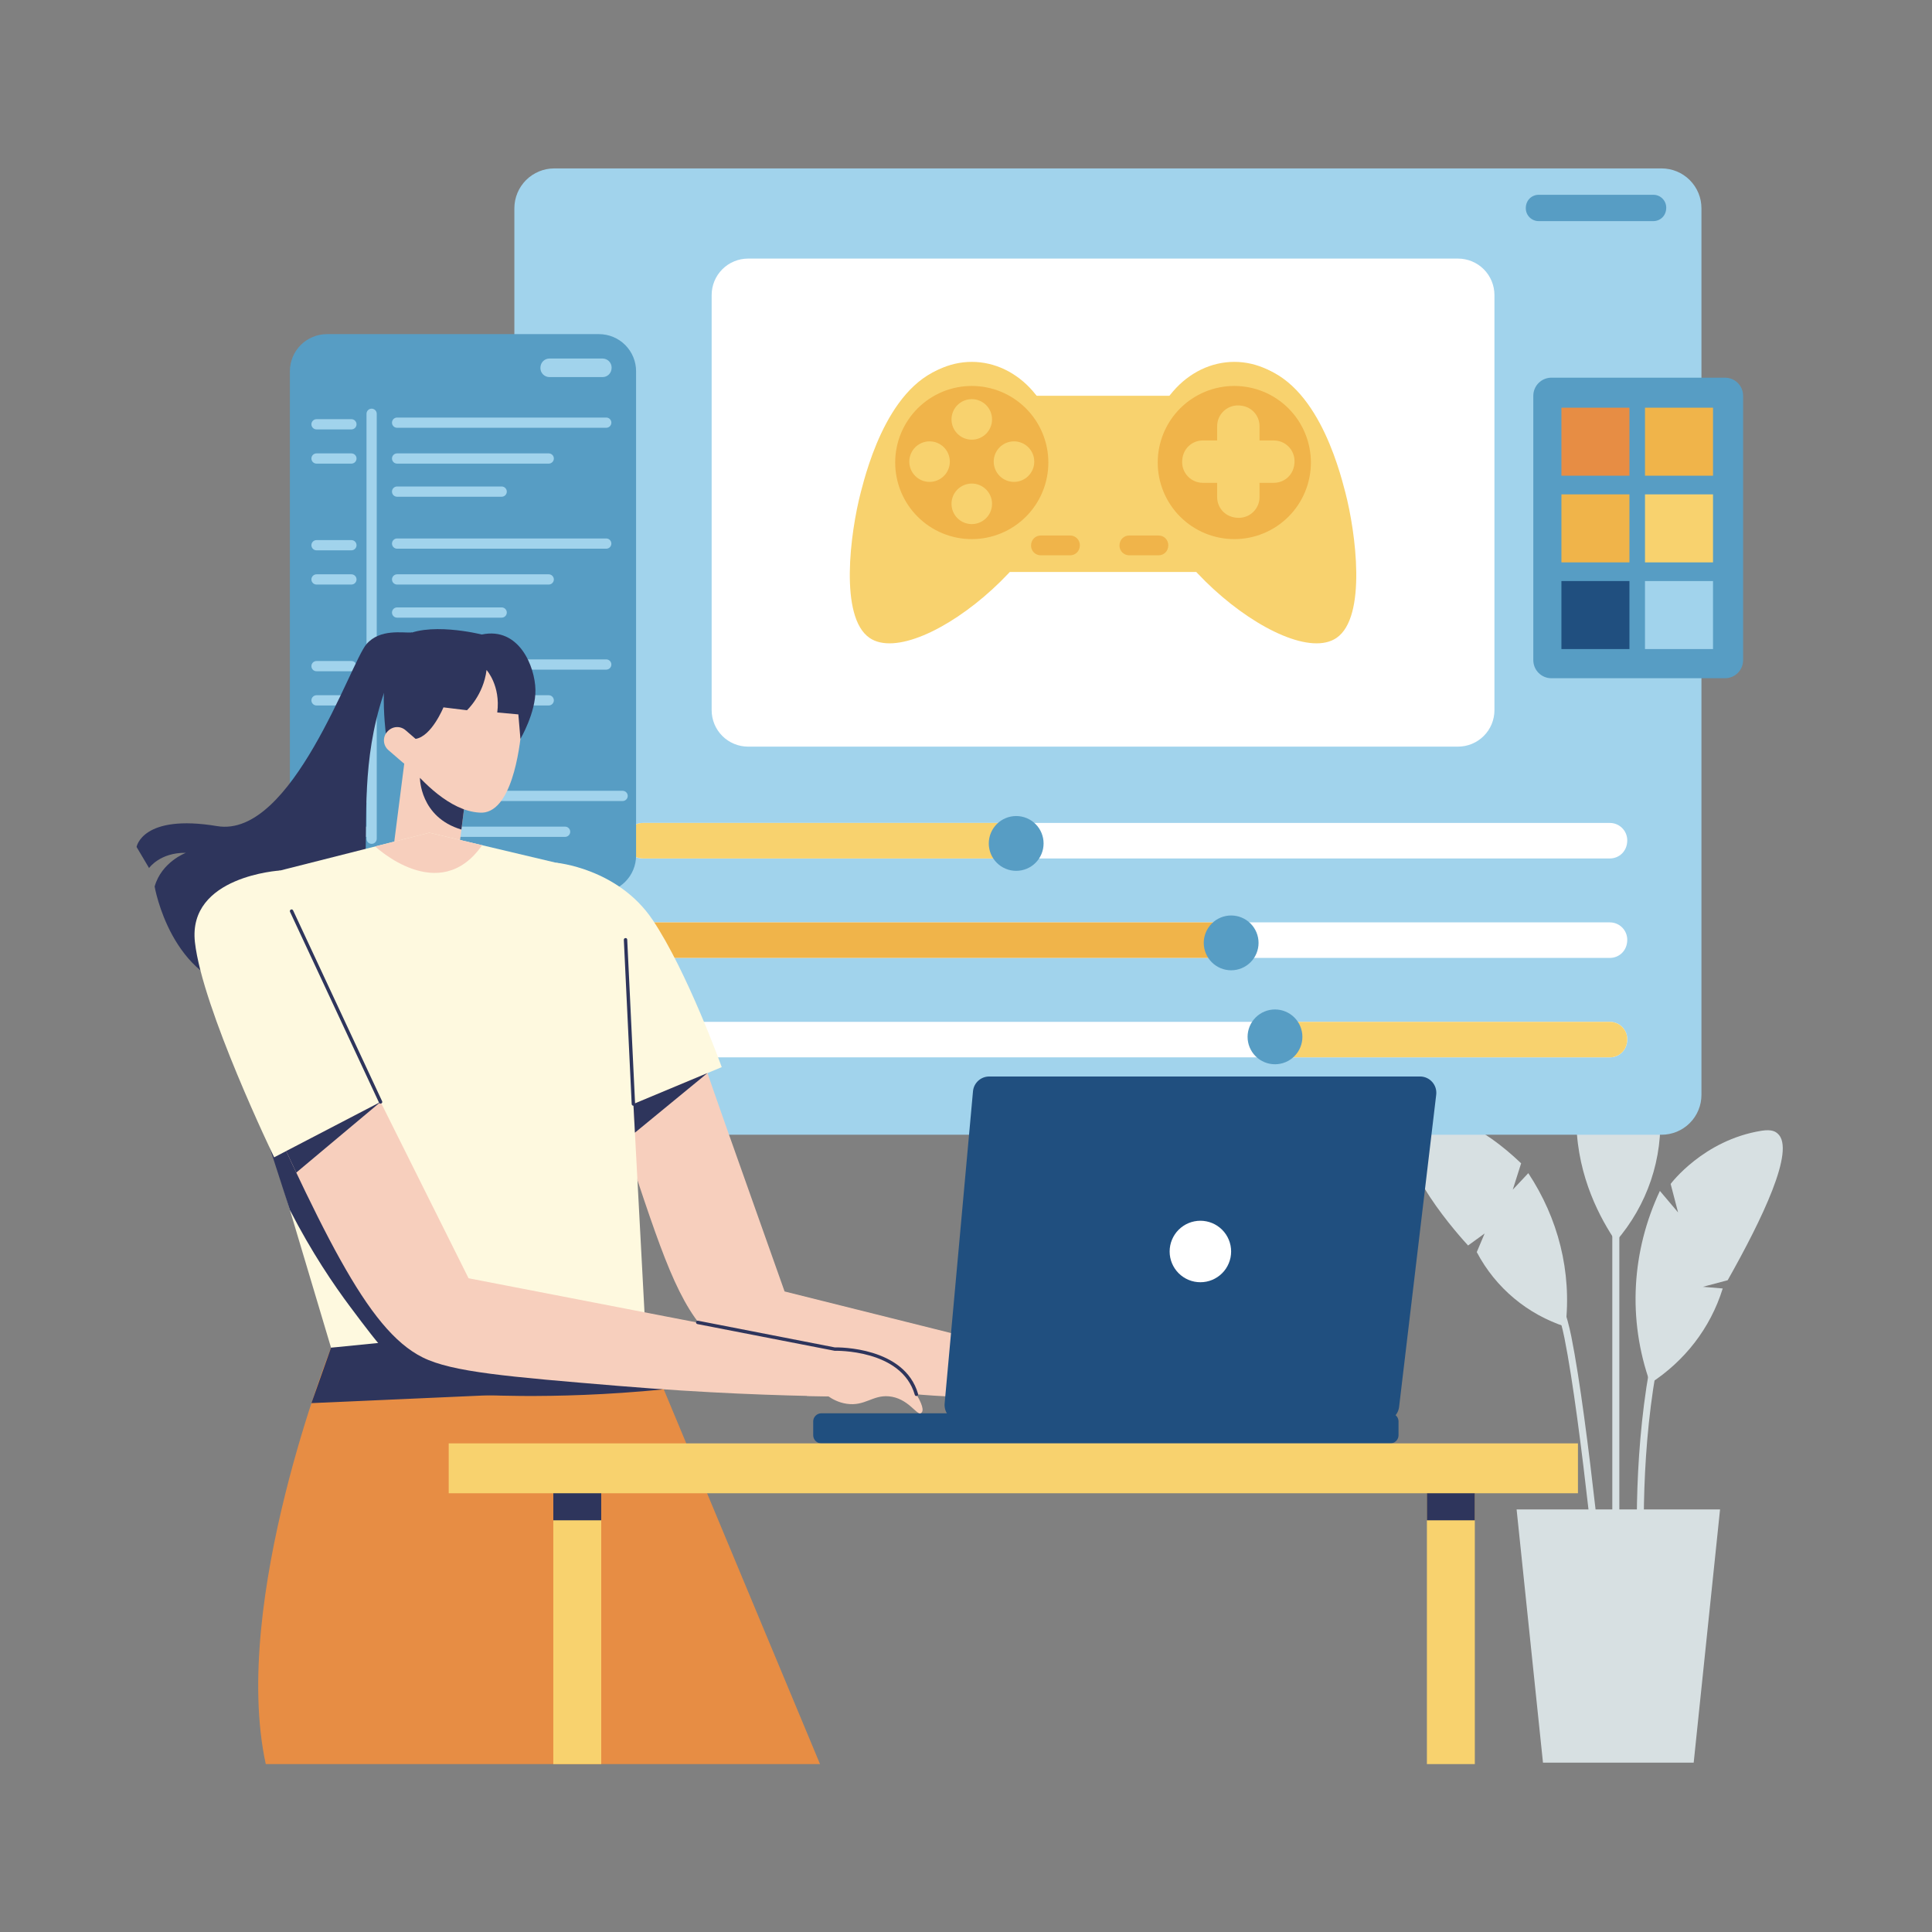 <svg xmlns="http://www.w3.org/2000/svg" xmlns:xlink="http://www.w3.org/1999/xlink" width="1080" zoomAndPan="magnify" viewBox="0 0 810 810" height="1080" preserveAspectRatio="xMidYMid meet" version="1.0"><rect x="0" y="0" width="810" height="810" fill="#808080" stroke="none"/><defs><clipPath id="2aadd047d6"><path d="M 503.965 489.266 L 526.5 489.266 L 526.5 526.5 L 503.965 526.5 Z M 503.965 489.266 " clip-rule="nonzero"/></clipPath><clipPath id="06cf4d2821"><path d="M 635 632 L 722 632 L 722 739.617 L 635 739.617 Z M 635 632 " clip-rule="nonzero"/></clipPath><clipPath id="5b8ef2f922"><path d="M 215 70.617 L 714 70.617 L 714 476 L 215 476 Z M 215 70.617 " clip-rule="nonzero"/></clipPath><clipPath id="d81a5805e3"><path d="M 57.137 265 L 173 265 L 173 416 L 57.137 416 Z M 57.137 265 " clip-rule="nonzero"/></clipPath><clipPath id="dde2310cf2"><path d="M 108 565 L 344 565 L 344 739.617 L 108 739.617 Z M 108 565 " clip-rule="nonzero"/></clipPath><clipPath id="df7e9646b7"><path d="M 231 612 L 253 612 L 253 739.617 L 231 739.617 Z M 231 612 " clip-rule="nonzero"/></clipPath><clipPath id="3ec94c8083"><path d="M 598 612 L 619 612 L 619 739.617 L 598 739.617 Z M 598 612 " clip-rule="nonzero"/></clipPath></defs><g clip-path="url(#2aadd047d6)"><path fill="#9478f9" d="M 503.965 489.266 L 526.5 489.266 L 526.5 526.504 L 503.965 526.504 Z M 503.965 489.266 " fill-opacity="1" fill-rule="nonzero"/></g><g clip-path="url(#06cf4d2821)"><path fill="#d7e0e2" d="M 710.086 739.004 L 646.902 739.004 L 635.844 632.844 L 721.141 632.844 Z M 710.086 739.004 " fill-opacity="1" fill-rule="nonzero"/></g><path fill="#d7e0e2" d="M 689.035 674.25 C 688.289 674.25 687.645 673.684 687.566 672.926 C 687.441 671.68 675.445 547.59 725.594 495.352 C 726.156 494.762 727.094 494.746 727.676 495.309 C 728.266 495.871 728.285 496.805 727.719 497.391 C 678.512 548.648 690.375 671.391 690.5 672.629 C 690.59 673.492 689.91 674.25 689.031 674.25 Z M 689.035 674.25 " fill-opacity="1" fill-rule="nonzero"/><path fill="#d7e0e2" d="M 691.875 579.984 C 682.215 552.926 684.188 524.301 695.918 499.301 L 703.543 508.312 L 700.426 496.371 C 700.426 496.371 714.117 477.957 738.555 474.07 C 743.02 473.359 744.461 474.551 745.27 475.238 C 753.02 481.84 738.609 511.438 724.344 536.73 C 720.875 537.656 717.41 538.578 713.941 539.504 L 722.262 540.199 C 717.039 557.004 706.219 570.648 691.879 579.984 Z M 691.875 579.984 " fill-opacity="1" fill-rule="nonzero"/><path fill="#d7e0e2" d="M 677.441 674.25 C 676.625 674.25 675.965 673.59 675.965 672.773 L 675.965 454.504 C 675.965 453.691 676.629 453.031 677.441 453.031 C 678.254 453.031 678.914 453.691 678.914 454.504 L 678.914 672.773 C 678.914 673.59 678.254 674.25 677.441 674.25 Z M 677.441 674.25 " fill-opacity="1" fill-rule="nonzero"/><path fill="#d7e0e2" d="M 677.441 520.5 C 671.141 511.176 661.527 493.875 660.91 471.223 C 660.176 444.344 672.539 419.504 679.973 417.488 C 694.008 413.688 695.918 460.133 695.918 460.133 L 689.332 467.988 L 695.918 465.332 C 697.367 485.758 690.594 505.328 677.441 520.5 Z M 677.441 520.5 " fill-opacity="1" fill-rule="nonzero"/><path fill="#d7e0e2" d="M 672.582 683.035 C 671.832 683.035 671.188 682.465 671.117 681.699 C 671.035 680.855 663.07 596.664 655.887 560.887 C 648.801 525.586 623.461 504.285 623.207 504.074 C 622.578 503.555 622.492 502.625 623.008 502 C 623.523 501.371 624.453 501.281 625.082 501.801 C 625.344 502.02 651.48 523.945 658.777 560.309 C 665.988 596.238 673.973 680.578 674.051 681.426 C 674.133 682.293 673.453 683.039 672.582 683.039 Z M 672.582 683.035 " fill-opacity="1" fill-rule="nonzero"/><path fill="#d7e0e2" d="M 656.348 556.227 C 659.074 533 653.176 510.684 640.746 491.848 L 634.234 498.781 L 637.742 487.723 C 621.207 471.957 604.758 464.48 595.656 469.938 C 595.203 470.207 593.184 471.5 591.758 473.855 C 583.645 487.242 612.844 519.301 615.5 522.176 C 617.812 520.5 620.121 518.828 622.434 517.152 C 621.336 519.75 620.238 522.352 619.141 524.949 C 627.133 540.117 640.547 551.113 656.352 556.23 Z M 656.348 556.227 " fill-opacity="1" fill-rule="nonzero"/><g clip-path="url(#5b8ef2f922)"><path fill="#a1d3ec" d="M 232.367 70.609 L 696.621 70.609 C 697.168 70.609 697.715 70.637 698.258 70.688 C 698.805 70.742 699.344 70.824 699.883 70.93 C 700.418 71.035 700.949 71.168 701.473 71.328 C 701.996 71.488 702.512 71.672 703.02 71.883 C 703.523 72.09 704.02 72.324 704.5 72.582 C 704.984 72.84 705.453 73.121 705.91 73.426 C 706.363 73.73 706.805 74.055 707.227 74.402 C 707.648 74.75 708.055 75.117 708.441 75.504 C 708.828 75.895 709.195 76.297 709.543 76.723 C 709.891 77.145 710.219 77.582 710.523 78.039 C 710.828 78.496 711.105 78.965 711.367 79.445 C 711.625 79.93 711.859 80.422 712.066 80.93 C 712.277 81.434 712.461 81.949 712.621 82.473 C 712.777 83 712.91 83.527 713.02 84.066 C 713.125 84.602 713.207 85.145 713.258 85.688 C 713.312 86.234 713.34 86.781 713.34 87.328 L 713.34 459.023 C 713.34 459.574 713.312 460.121 713.258 460.664 C 713.207 461.211 713.125 461.75 713.02 462.285 C 712.91 462.824 712.777 463.355 712.621 463.879 C 712.461 464.402 712.277 464.918 712.066 465.422 C 711.859 465.93 711.625 466.422 711.367 466.906 C 711.105 467.391 710.828 467.859 710.523 468.312 C 710.219 468.77 709.891 469.207 709.543 469.633 C 709.195 470.055 708.828 470.461 708.441 470.848 C 708.055 471.234 707.648 471.602 707.227 471.949 C 706.805 472.297 706.363 472.621 705.91 472.926 C 705.453 473.23 704.984 473.512 704.5 473.77 C 704.02 474.027 703.523 474.262 703.02 474.473 C 702.512 474.68 701.996 474.867 701.473 475.023 C 700.949 475.184 700.418 475.316 699.883 475.422 C 699.344 475.531 698.805 475.609 698.258 475.664 C 697.715 475.719 697.168 475.746 696.621 475.746 L 232.367 475.746 C 231.82 475.746 231.273 475.719 230.73 475.664 C 230.184 475.609 229.645 475.531 229.105 475.422 C 228.57 475.316 228.039 475.184 227.516 475.023 C 226.992 474.867 226.477 474.68 225.969 474.473 C 225.465 474.262 224.969 474.027 224.488 473.77 C 224.004 473.512 223.535 473.23 223.078 472.926 C 222.625 472.621 222.184 472.297 221.762 471.949 C 221.34 471.602 220.934 471.234 220.547 470.848 C 220.16 470.461 219.789 470.055 219.445 469.633 C 219.098 469.207 218.77 468.77 218.465 468.312 C 218.16 467.859 217.879 467.391 217.621 466.906 C 217.363 466.422 217.129 465.93 216.922 465.422 C 216.711 464.918 216.527 464.402 216.367 463.879 C 216.211 463.355 216.078 462.824 215.969 462.285 C 215.863 461.75 215.781 461.207 215.73 460.664 C 215.676 460.117 215.648 459.574 215.648 459.023 L 215.648 87.328 C 215.648 86.781 215.676 86.234 215.73 85.688 C 215.781 85.145 215.863 84.602 215.969 84.066 C 216.078 83.527 216.211 83 216.367 82.473 C 216.527 81.949 216.711 81.434 216.922 80.93 C 217.129 80.422 217.363 79.93 217.621 79.445 C 217.879 78.965 218.16 78.496 218.465 78.039 C 218.77 77.582 219.098 77.145 219.445 76.723 C 219.789 76.297 220.16 75.895 220.547 75.504 C 220.934 75.117 221.34 74.75 221.762 74.402 C 222.184 74.055 222.625 73.73 223.078 73.426 C 223.535 73.121 224.004 72.84 224.488 72.582 C 224.969 72.324 225.465 72.09 225.969 71.883 C 226.477 71.672 226.992 71.488 227.516 71.328 C 228.039 71.168 228.57 71.035 229.105 70.93 C 229.645 70.824 230.184 70.742 230.73 70.688 C 231.273 70.637 231.82 70.609 232.367 70.609 Z M 232.367 70.609 " fill-opacity="1" fill-rule="nonzero"/></g><path fill="#579dc4" d="M 693.184 92.703 L 645.094 92.703 C 642.113 92.703 639.695 90.285 639.695 87.305 C 639.695 83.82 642.301 81.668 645.094 81.668 L 693.184 81.668 C 696.164 81.668 698.578 84.082 698.578 87.066 C 698.578 90.551 695.973 92.703 693.184 92.703 Z M 693.184 92.703 " fill-opacity="1" fill-rule="nonzero"/><path fill="#ffffff" d="M 313.641 108.414 L 611.273 108.414 C 612.273 108.414 613.27 108.512 614.254 108.707 C 615.234 108.902 616.191 109.191 617.117 109.578 C 618.047 109.961 618.926 110.43 619.758 110.988 C 620.594 111.547 621.367 112.18 622.074 112.887 C 622.785 113.598 623.418 114.371 623.973 115.203 C 624.531 116.039 625.004 116.918 625.387 117.844 C 625.77 118.773 626.059 119.727 626.254 120.711 C 626.453 121.695 626.551 122.688 626.551 123.691 L 626.551 297.75 C 626.551 298.754 626.453 299.746 626.254 300.73 C 626.059 301.715 625.77 302.668 625.387 303.598 C 625.004 304.523 624.531 305.402 623.973 306.238 C 623.418 307.07 622.785 307.844 622.074 308.551 C 621.367 309.262 620.594 309.895 619.758 310.453 C 618.926 311.008 618.047 311.48 617.117 311.863 C 616.191 312.246 615.234 312.539 614.254 312.734 C 613.27 312.93 612.273 313.027 611.273 313.027 L 313.641 313.027 C 312.637 313.027 311.645 312.93 310.66 312.734 C 309.676 312.539 308.719 312.246 307.793 311.863 C 306.867 311.48 305.984 311.008 305.152 310.453 C 304.316 309.895 303.547 309.262 302.836 308.551 C 302.129 307.844 301.492 307.07 300.938 306.238 C 300.379 305.402 299.91 304.523 299.523 303.598 C 299.141 302.668 298.852 301.715 298.656 300.73 C 298.461 299.746 298.363 298.754 298.363 297.75 L 298.363 123.691 C 298.363 122.688 298.461 121.695 298.656 120.711 C 298.852 119.727 299.141 118.773 299.523 117.844 C 299.91 116.918 300.379 116.039 300.938 115.203 C 301.492 114.371 302.129 113.598 302.836 112.887 C 303.547 112.18 304.316 111.547 305.152 110.988 C 305.984 110.43 306.867 109.961 307.793 109.578 C 308.719 109.191 309.676 108.902 310.66 108.707 C 311.645 108.512 312.637 108.414 313.641 108.414 Z M 313.641 108.414 " fill-opacity="1" fill-rule="nonzero"/><path fill="#f8d26e" d="M 553.809 193.918 C 553.809 195.301 553.75 196.68 553.633 198.055 C 553.516 199.43 553.344 200.797 553.109 202.152 C 552.879 203.508 552.59 204.848 552.246 206.172 C 551.898 207.492 551.5 208.793 551.043 210.07 C 550.59 211.348 550.082 212.594 549.52 213.812 C 548.961 215.031 548.348 216.219 547.688 217.367 C 547.027 218.516 546.32 219.625 545.566 220.691 C 544.809 221.762 544.012 222.785 543.172 223.762 C 542.332 224.738 541.449 225.668 540.531 226.543 C 539.609 227.422 538.656 228.242 537.668 229.012 C 536.68 229.777 535.66 230.488 534.609 231.141 C 533.562 231.793 532.488 232.383 531.391 232.91 C 530.289 233.438 529.172 233.906 528.035 234.305 C 526.895 234.707 525.742 235.043 524.578 235.312 C 523.41 235.582 522.234 235.785 521.051 235.918 C 519.867 236.055 518.68 236.125 517.492 236.125 C 516.301 236.125 515.117 236.055 513.93 235.918 C 512.746 235.785 511.574 235.582 510.406 235.312 C 509.238 235.043 508.086 234.707 506.949 234.305 C 505.812 233.906 504.691 233.438 503.594 232.91 C 502.496 232.383 501.422 231.793 500.371 231.141 C 499.324 230.488 498.305 229.777 497.316 229.012 C 496.324 228.242 495.371 227.422 494.453 226.543 C 493.531 225.668 492.652 224.738 491.812 223.762 C 490.969 222.785 490.172 221.762 489.418 220.691 C 488.664 219.625 487.957 218.516 487.293 217.367 C 486.633 216.219 486.023 215.031 485.461 213.812 C 484.902 212.594 484.395 211.348 483.938 210.07 C 483.484 208.793 483.082 207.492 482.738 206.172 C 482.395 204.848 482.105 203.508 481.871 202.152 C 481.641 200.797 481.465 199.43 481.348 198.055 C 481.234 196.68 481.176 195.301 481.176 193.918 C 481.176 192.535 481.234 191.156 481.348 189.781 C 481.465 188.406 481.641 187.043 481.871 185.684 C 482.105 184.328 482.395 182.992 482.738 181.668 C 483.082 180.344 483.484 179.047 483.938 177.77 C 484.395 176.492 484.902 175.242 485.461 174.023 C 486.023 172.805 486.633 171.621 487.293 170.473 C 487.957 169.324 488.664 168.215 489.418 167.145 C 490.172 166.078 490.969 165.055 491.812 164.078 C 492.652 163.098 493.531 162.172 494.453 161.293 C 495.371 160.418 496.324 159.594 497.316 158.828 C 498.305 158.059 499.324 157.352 500.371 156.699 C 501.422 156.047 502.496 155.457 503.594 154.926 C 504.691 154.398 505.812 153.934 506.949 153.531 C 508.086 153.133 509.238 152.797 510.406 152.527 C 511.574 152.258 512.746 152.055 513.93 151.918 C 515.117 151.781 516.301 151.715 517.492 151.715 C 518.68 151.715 519.867 151.781 521.051 151.918 C 522.234 152.055 523.41 152.258 524.578 152.527 C 525.742 152.797 526.895 153.133 528.035 153.531 C 529.172 153.934 530.289 154.398 531.391 154.926 C 532.488 155.457 533.562 156.047 534.609 156.699 C 535.66 157.352 536.68 158.059 537.668 158.828 C 538.656 159.594 539.609 160.418 540.531 161.293 C 541.449 162.172 542.332 163.098 543.172 164.078 C 544.012 165.055 544.809 166.078 545.566 167.145 C 546.32 168.215 547.027 169.324 547.688 170.473 C 548.348 171.621 548.961 172.805 549.52 174.023 C 550.082 175.242 550.59 176.492 551.043 177.77 C 551.5 179.047 551.898 180.344 552.246 181.668 C 552.59 182.992 552.879 184.328 553.109 185.684 C 553.344 187.043 553.516 188.406 553.633 189.781 C 553.75 191.156 553.809 192.535 553.809 193.918 Z M 553.809 193.918 " fill-opacity="1" fill-rule="nonzero"/><path fill="#f8d26e" d="M 410.344 165.93 L 530.809 165.93 L 530.809 239.805 L 410.344 239.805 Z M 410.344 165.93 " fill-opacity="1" fill-rule="nonzero"/><path fill="#f8d26e" d="M 478.996 186.074 C 471.031 225.953 539.523 281.734 560.348 267.438 C 573.105 258.68 568.426 223.301 564.027 206.402 C 561.293 195.895 551.285 157.426 524.836 153.137 C 505.23 149.961 482.887 166.59 478.996 186.078 Z M 478.996 186.074 " fill-opacity="1" fill-rule="nonzero"/><path fill="#f8d26e" d="M 443.738 193.918 C 443.738 195.301 443.68 196.68 443.562 198.055 C 443.445 199.43 443.27 200.797 443.039 202.152 C 442.809 203.508 442.52 204.848 442.172 206.172 C 441.828 207.492 441.426 208.793 440.973 210.07 C 440.516 211.348 440.008 212.594 439.449 213.812 C 438.887 215.031 438.277 216.219 437.617 217.367 C 436.957 218.516 436.246 219.625 435.492 220.691 C 434.738 221.762 433.941 222.785 433.102 223.762 C 432.258 224.738 431.379 225.668 430.461 226.543 C 429.539 227.422 428.586 228.242 427.598 229.012 C 426.609 229.777 425.59 230.488 424.539 231.141 C 423.492 231.793 422.418 232.383 421.316 232.91 C 420.219 233.438 419.102 233.906 417.961 234.305 C 416.824 234.707 415.672 235.043 414.504 235.312 C 413.34 235.582 412.164 235.785 410.98 235.918 C 409.797 236.055 408.609 236.125 407.422 236.125 C 406.23 236.125 405.043 236.055 403.859 235.918 C 402.676 235.785 401.5 235.582 400.336 235.312 C 399.168 235.043 398.016 234.707 396.879 234.305 C 395.738 233.906 394.621 233.438 393.523 232.91 C 392.422 232.383 391.348 231.793 390.301 231.141 C 389.25 230.488 388.234 229.777 387.242 229.012 C 386.254 228.242 385.301 227.422 384.383 226.543 C 383.461 225.668 382.582 224.738 381.738 223.762 C 380.898 222.785 380.102 221.762 379.348 220.691 C 378.594 219.625 377.883 218.516 377.223 217.367 C 376.562 216.219 375.953 215.031 375.391 213.812 C 374.832 212.594 374.324 211.348 373.867 210.07 C 373.414 208.793 373.012 207.492 372.668 206.172 C 372.32 204.848 372.031 203.508 371.801 202.152 C 371.57 200.797 371.395 199.43 371.277 198.055 C 371.16 196.68 371.102 195.301 371.102 193.918 C 371.102 192.535 371.16 191.156 371.277 189.781 C 371.395 188.406 371.57 187.043 371.801 185.684 C 372.031 184.328 372.32 182.992 372.668 181.668 C 373.012 180.344 373.414 179.047 373.867 177.77 C 374.324 176.492 374.832 175.242 375.391 174.023 C 375.953 172.805 376.562 171.621 377.223 170.473 C 377.883 169.324 378.594 168.215 379.348 167.145 C 380.102 166.078 380.898 165.055 381.738 164.078 C 382.582 163.098 383.461 162.172 384.379 161.293 C 385.301 160.418 386.254 159.594 387.242 158.828 C 388.23 158.059 389.25 157.352 390.301 156.699 C 391.348 156.047 392.422 155.457 393.523 154.926 C 394.621 154.398 395.738 153.934 396.879 153.531 C 398.016 153.133 399.168 152.797 400.336 152.527 C 401.5 152.258 402.676 152.055 403.859 151.918 C 405.043 151.781 406.23 151.715 407.422 151.715 C 408.609 151.715 409.797 151.781 410.98 151.918 C 412.164 152.055 413.34 152.258 414.504 152.527 C 415.672 152.797 416.824 153.133 417.961 153.531 C 419.102 153.934 420.219 154.398 421.316 154.926 C 422.418 155.457 423.492 156.047 424.539 156.699 C 425.59 157.352 426.609 158.059 427.598 158.828 C 428.586 159.594 429.539 160.418 430.461 161.293 C 431.379 162.172 432.258 163.098 433.102 164.078 C 433.941 165.055 434.738 166.078 435.492 167.145 C 436.246 168.215 436.957 169.324 437.617 170.473 C 438.277 171.621 438.887 172.805 439.449 174.023 C 440.008 175.242 440.516 176.492 440.973 177.77 C 441.426 179.047 441.828 180.344 442.172 181.668 C 442.52 182.992 442.809 184.328 443.039 185.684 C 443.27 187.043 443.445 188.406 443.562 189.781 C 443.68 191.156 443.738 192.535 443.738 193.918 Z M 443.738 193.918 " fill-opacity="1" fill-rule="nonzero"/><path fill="#f8d26e" d="M 445.914 186.074 C 453.883 225.953 385.387 281.734 364.562 267.438 C 351.805 258.68 356.484 223.301 360.883 206.402 C 363.617 195.895 373.629 157.426 400.074 153.137 C 419.68 149.961 442.023 166.59 445.918 186.078 Z M 445.914 186.074 " fill-opacity="1" fill-rule="nonzero"/><path fill="#f0b44a" d="M 439.527 193.918 C 439.527 194.969 439.477 196.02 439.375 197.066 C 439.27 198.113 439.117 199.152 438.91 200.184 C 438.707 201.215 438.453 202.234 438.145 203.238 C 437.84 204.246 437.488 205.234 437.086 206.207 C 436.684 207.176 436.234 208.129 435.738 209.055 C 435.242 209.98 434.703 210.883 434.117 211.758 C 433.535 212.633 432.906 213.477 432.242 214.289 C 431.574 215.102 430.867 215.879 430.125 216.621 C 429.383 217.367 428.602 218.07 427.789 218.738 C 426.977 219.406 426.133 220.031 425.258 220.617 C 424.383 221.199 423.484 221.738 422.555 222.234 C 421.629 222.73 420.68 223.18 419.707 223.582 C 418.734 223.984 417.746 224.34 416.742 224.645 C 415.734 224.949 414.715 225.203 413.684 225.41 C 412.652 225.613 411.613 225.77 410.566 225.871 C 409.52 225.977 408.473 226.027 407.422 226.027 C 406.367 226.027 405.32 225.977 404.273 225.871 C 403.227 225.77 402.188 225.613 401.156 225.41 C 400.125 225.203 399.105 224.949 398.098 224.645 C 397.094 224.34 396.105 223.984 395.133 223.582 C 394.16 223.18 393.211 222.73 392.285 222.234 C 391.355 221.738 390.457 221.199 389.582 220.617 C 388.707 220.031 387.863 219.406 387.051 218.738 C 386.238 218.07 385.461 217.367 384.715 216.621 C 383.973 215.879 383.266 215.102 382.598 214.289 C 381.934 213.477 381.309 212.633 380.723 211.758 C 380.137 210.883 379.598 209.98 379.102 209.055 C 378.605 208.129 378.156 207.176 377.754 206.207 C 377.352 205.234 377 204.246 376.695 203.238 C 376.387 202.234 376.133 201.215 375.93 200.184 C 375.723 199.152 375.57 198.113 375.465 197.066 C 375.363 196.02 375.312 194.969 375.312 193.918 C 375.312 192.867 375.363 191.82 375.465 190.773 C 375.57 189.727 375.723 188.688 375.93 187.656 C 376.133 186.625 376.387 185.605 376.695 184.598 C 377 183.594 377.352 182.602 377.754 181.633 C 378.156 180.66 378.605 179.711 379.102 178.785 C 379.598 177.855 380.137 176.957 380.723 176.082 C 381.309 175.207 381.934 174.363 382.598 173.551 C 383.266 172.738 383.973 171.957 384.715 171.215 C 385.461 170.473 386.238 169.766 387.051 169.098 C 387.863 168.434 388.707 167.805 389.582 167.223 C 390.457 166.637 391.355 166.098 392.285 165.602 C 393.211 165.105 394.16 164.656 395.133 164.254 C 396.105 163.852 397.094 163.5 398.098 163.195 C 399.105 162.887 400.125 162.633 401.156 162.43 C 402.188 162.223 403.227 162.07 404.273 161.965 C 405.32 161.863 406.367 161.812 407.422 161.812 C 408.473 161.812 409.52 161.863 410.566 161.965 C 411.613 162.07 412.652 162.223 413.684 162.43 C 414.715 162.633 415.734 162.887 416.742 163.195 C 417.746 163.5 418.734 163.852 419.707 164.254 C 420.68 164.656 421.629 165.105 422.555 165.602 C 423.484 166.098 424.383 166.637 425.258 167.223 C 426.133 167.805 426.977 168.434 427.789 169.098 C 428.602 169.766 429.383 170.473 430.125 171.215 C 430.867 171.957 431.574 172.738 432.242 173.551 C 432.906 174.363 433.535 175.207 434.117 176.082 C 434.703 176.957 435.242 177.855 435.738 178.785 C 436.234 179.711 436.684 180.66 437.086 181.633 C 437.488 182.602 437.84 183.594 438.145 184.598 C 438.453 185.605 438.707 186.625 438.91 187.656 C 439.117 188.688 439.27 189.727 439.375 190.773 C 439.477 191.82 439.527 192.867 439.527 193.918 Z M 439.527 193.918 " fill-opacity="1" fill-rule="nonzero"/><path fill="#f0b44a" d="M 549.602 193.918 C 549.602 194.969 549.547 196.02 549.445 197.066 C 549.344 198.113 549.188 199.152 548.984 200.184 C 548.777 201.215 548.523 202.234 548.219 203.238 C 547.914 204.246 547.559 205.234 547.156 206.207 C 546.754 207.176 546.305 208.129 545.809 209.055 C 545.312 209.98 544.773 210.883 544.188 211.758 C 543.605 212.633 542.98 213.477 542.312 214.289 C 541.645 215.102 540.938 215.879 540.195 216.621 C 539.453 217.367 538.676 218.07 537.859 218.738 C 537.047 219.406 536.203 220.031 535.328 220.617 C 534.457 221.199 533.555 221.738 532.629 222.234 C 531.699 222.73 530.75 223.18 529.777 223.582 C 528.809 223.984 527.816 224.34 526.812 224.645 C 525.805 224.949 524.785 225.203 523.754 225.41 C 522.723 225.613 521.684 225.77 520.637 225.871 C 519.594 225.977 518.543 226.027 517.492 226.027 C 516.441 226.027 515.391 225.977 514.344 225.871 C 513.297 225.77 512.258 225.613 511.227 225.41 C 510.195 225.203 509.176 224.949 508.172 224.645 C 507.164 224.34 506.176 223.984 505.203 223.582 C 504.23 223.18 503.281 222.73 502.355 222.234 C 501.426 221.738 500.527 221.199 499.652 220.617 C 498.777 220.031 497.934 219.406 497.121 218.738 C 496.309 218.07 495.531 217.367 494.785 216.621 C 494.043 215.879 493.336 215.102 492.672 214.289 C 492.004 213.477 491.379 212.633 490.793 211.758 C 490.211 210.883 489.668 209.98 489.172 209.055 C 488.68 208.129 488.23 207.176 487.828 206.207 C 487.426 205.234 487.07 204.246 486.766 203.238 C 486.461 202.234 486.203 201.215 486 200.184 C 485.793 199.152 485.641 198.113 485.535 197.066 C 485.434 196.02 485.383 194.969 485.383 193.918 C 485.383 192.867 485.434 191.82 485.535 190.773 C 485.641 189.727 485.793 188.688 486 187.656 C 486.203 186.625 486.461 185.605 486.766 184.598 C 487.07 183.594 487.426 182.602 487.828 181.633 C 488.23 180.66 488.68 179.711 489.172 178.785 C 489.668 177.855 490.211 176.957 490.793 176.082 C 491.379 175.207 492.004 174.363 492.672 173.551 C 493.336 172.738 494.043 171.957 494.785 171.215 C 495.531 170.473 496.309 169.766 497.121 169.098 C 497.934 168.434 498.777 167.805 499.652 167.223 C 500.527 166.637 501.426 166.098 502.355 165.602 C 503.281 165.105 504.23 164.656 505.203 164.254 C 506.176 163.852 507.164 163.5 508.172 163.195 C 509.176 162.887 510.195 162.633 511.227 162.43 C 512.258 162.223 513.297 162.07 514.344 161.965 C 515.391 161.863 516.441 161.812 517.492 161.812 C 518.543 161.812 519.594 161.863 520.637 161.965 C 521.684 162.07 522.723 162.223 523.754 162.43 C 524.785 162.633 525.805 162.887 526.812 163.195 C 527.816 163.5 528.809 163.852 529.777 164.254 C 530.75 164.656 531.699 165.105 532.629 165.602 C 533.555 166.098 534.457 166.637 535.328 167.223 C 536.203 167.805 537.047 168.434 537.859 169.098 C 538.672 169.766 539.453 170.473 540.195 171.215 C 540.938 171.957 541.645 172.738 542.312 173.551 C 542.98 174.363 543.605 175.207 544.188 176.082 C 544.773 176.957 545.312 177.855 545.809 178.785 C 546.305 179.711 546.754 180.66 547.156 181.633 C 547.559 182.602 547.914 183.594 548.219 184.598 C 548.523 185.605 548.777 186.625 548.984 187.656 C 549.188 188.688 549.344 189.727 549.445 190.773 C 549.547 191.82 549.602 192.867 549.602 193.918 Z M 549.602 193.918 " fill-opacity="1" fill-rule="nonzero"/><path fill="#f8d26e" d="M 415.918 175.84 C 415.918 176.398 415.863 176.949 415.758 177.496 C 415.648 178.043 415.484 178.574 415.273 179.09 C 415.059 179.605 414.797 180.098 414.488 180.559 C 414.176 181.023 413.824 181.453 413.43 181.848 C 413.035 182.242 412.605 182.594 412.141 182.906 C 411.68 183.215 411.188 183.477 410.672 183.691 C 410.156 183.902 409.625 184.066 409.078 184.176 C 408.531 184.285 407.977 184.336 407.422 184.336 C 406.863 184.336 406.309 184.285 405.762 184.176 C 405.215 184.066 404.684 183.902 404.168 183.691 C 403.652 183.477 403.16 183.215 402.699 182.906 C 402.234 182.594 401.805 182.242 401.41 181.848 C 401.016 181.453 400.664 181.023 400.352 180.559 C 400.043 180.098 399.781 179.605 399.566 179.09 C 399.355 178.574 399.191 178.043 399.086 177.496 C 398.977 176.949 398.922 176.398 398.922 175.84 C 398.922 175.281 398.977 174.727 399.086 174.18 C 399.191 173.633 399.355 173.102 399.566 172.586 C 399.781 172.07 400.043 171.582 400.352 171.117 C 400.664 170.652 401.016 170.223 401.41 169.828 C 401.805 169.434 402.234 169.082 402.699 168.773 C 403.16 168.461 403.652 168.199 404.168 167.988 C 404.684 167.773 405.215 167.613 405.762 167.504 C 406.309 167.395 406.863 167.34 407.422 167.34 C 407.977 167.34 408.531 167.395 409.078 167.504 C 409.625 167.613 410.156 167.773 410.672 167.988 C 411.188 168.199 411.68 168.461 412.141 168.773 C 412.605 169.082 413.035 169.434 413.43 169.828 C 413.824 170.223 414.176 170.652 414.488 171.117 C 414.797 171.582 415.059 172.07 415.273 172.586 C 415.484 173.102 415.648 173.633 415.758 174.18 C 415.863 174.727 415.918 175.281 415.918 175.84 Z M 415.918 175.84 " fill-opacity="1" fill-rule="nonzero"/><path fill="#f8d26e" d="M 415.918 211.234 C 415.918 211.793 415.863 212.344 415.758 212.891 C 415.648 213.438 415.484 213.973 415.273 214.488 C 415.059 215.004 414.797 215.492 414.488 215.957 C 414.176 216.418 413.824 216.848 413.43 217.242 C 413.035 217.637 412.605 217.992 412.141 218.301 C 411.68 218.609 411.188 218.871 410.672 219.086 C 410.156 219.301 409.625 219.461 409.078 219.57 C 408.531 219.68 407.977 219.734 407.422 219.734 C 406.863 219.734 406.309 219.68 405.762 219.57 C 405.215 219.461 404.684 219.301 404.168 219.086 C 403.652 218.871 403.16 218.609 402.699 218.301 C 402.234 217.992 401.805 217.637 401.41 217.242 C 401.016 216.848 400.664 216.418 400.352 215.957 C 400.043 215.492 399.781 215.004 399.566 214.488 C 399.355 213.973 399.191 213.438 399.086 212.891 C 398.977 212.344 398.922 211.793 398.922 211.234 C 398.922 210.676 398.977 210.125 399.086 209.574 C 399.191 209.027 399.355 208.496 399.566 207.98 C 399.781 207.465 400.043 206.977 400.352 206.512 C 400.664 206.047 401.016 205.617 401.41 205.223 C 401.805 204.828 402.234 204.477 402.699 204.168 C 403.16 203.855 403.652 203.594 404.168 203.383 C 404.684 203.168 405.215 203.008 405.762 202.898 C 406.309 202.789 406.863 202.734 407.422 202.734 C 407.977 202.734 408.531 202.789 409.078 202.898 C 409.625 203.008 410.156 203.168 410.672 203.383 C 411.188 203.594 411.68 203.855 412.141 204.168 C 412.605 204.477 413.035 204.828 413.43 205.223 C 413.824 205.617 414.176 206.047 414.488 206.512 C 414.797 206.977 415.059 207.465 415.273 207.98 C 415.484 208.496 415.648 209.027 415.758 209.574 C 415.863 210.125 415.918 210.676 415.918 211.234 Z M 415.918 211.234 " fill-opacity="1" fill-rule="nonzero"/><path fill="#f8d26e" d="M 433.617 193.539 C 433.617 194.094 433.562 194.648 433.457 195.195 C 433.348 195.742 433.184 196.273 432.973 196.789 C 432.758 197.305 432.496 197.797 432.188 198.258 C 431.875 198.723 431.523 199.152 431.129 199.547 C 430.734 199.941 430.305 200.293 429.84 200.605 C 429.379 200.914 428.887 201.176 428.371 201.391 C 427.855 201.602 427.324 201.766 426.777 201.875 C 426.23 201.98 425.676 202.035 425.121 202.035 C 424.562 202.035 424.008 201.98 423.461 201.875 C 422.914 201.766 422.383 201.602 421.867 201.391 C 421.352 201.176 420.863 200.914 420.398 200.605 C 419.934 200.293 419.504 199.941 419.109 199.547 C 418.715 199.152 418.363 198.723 418.051 198.258 C 417.742 197.797 417.48 197.305 417.266 196.789 C 417.055 196.273 416.891 195.742 416.785 195.195 C 416.676 194.648 416.621 194.094 416.621 193.539 C 416.621 192.98 416.676 192.426 416.785 191.879 C 416.891 191.332 417.055 190.801 417.266 190.285 C 417.48 189.77 417.742 189.281 418.051 188.816 C 418.363 188.352 418.715 187.922 419.109 187.527 C 419.504 187.133 419.934 186.781 420.398 186.473 C 420.863 186.16 421.352 185.898 421.867 185.684 C 422.383 185.473 422.914 185.312 423.461 185.203 C 424.008 185.094 424.562 185.039 425.121 185.039 C 425.676 185.039 426.23 185.094 426.777 185.203 C 427.324 185.312 427.855 185.473 428.371 185.684 C 428.887 185.898 429.379 186.16 429.84 186.473 C 430.305 186.781 430.734 187.133 431.129 187.527 C 431.523 187.922 431.875 188.352 432.188 188.816 C 432.496 189.281 432.758 189.77 432.973 190.285 C 433.184 190.801 433.348 191.332 433.457 191.879 C 433.562 192.426 433.617 192.98 433.617 193.539 Z M 433.617 193.539 " fill-opacity="1" fill-rule="nonzero"/><path fill="#f8d26e" d="M 398.223 193.539 C 398.223 194.094 398.168 194.648 398.059 195.195 C 397.949 195.742 397.789 196.273 397.574 196.789 C 397.363 197.305 397.102 197.797 396.789 198.258 C 396.48 198.723 396.129 199.152 395.734 199.547 C 395.34 199.941 394.91 200.293 394.445 200.605 C 393.98 200.914 393.492 201.176 392.977 201.391 C 392.461 201.602 391.93 201.766 391.383 201.875 C 390.832 201.98 390.281 202.035 389.723 202.035 C 389.164 202.035 388.613 201.98 388.066 201.875 C 387.516 201.766 386.984 201.602 386.469 201.391 C 385.953 201.176 385.465 200.914 385 200.605 C 384.535 200.293 384.109 199.941 383.715 199.547 C 383.32 199.152 382.965 198.723 382.656 198.258 C 382.348 197.797 382.086 197.305 381.871 196.789 C 381.656 196.273 381.496 195.742 381.387 195.195 C 381.277 194.648 381.223 194.094 381.223 193.539 C 381.223 192.98 381.277 192.426 381.387 191.879 C 381.496 191.332 381.656 190.801 381.871 190.285 C 382.086 189.77 382.348 189.281 382.656 188.816 C 382.965 188.352 383.32 187.922 383.715 187.527 C 384.109 187.133 384.535 186.781 385 186.473 C 385.465 186.16 385.953 185.898 386.469 185.684 C 386.984 185.473 387.516 185.312 388.066 185.203 C 388.613 185.094 389.164 185.039 389.723 185.039 C 390.281 185.039 390.832 185.094 391.383 185.203 C 391.93 185.312 392.461 185.473 392.977 185.684 C 393.492 185.898 393.98 186.16 394.445 186.473 C 394.91 186.781 395.34 187.133 395.734 187.527 C 396.129 187.922 396.48 188.352 396.789 188.816 C 397.102 189.281 397.363 189.77 397.574 190.285 C 397.789 190.801 397.949 191.332 398.059 191.879 C 398.168 192.426 398.223 192.98 398.223 193.539 Z M 398.223 193.539 " fill-opacity="1" fill-rule="nonzero"/><path fill="#f8d26e" d="M 519.371 217.105 C 513.789 217.105 510.297 212.938 510.297 208.414 L 510.297 178.672 C 510.297 173.871 514.188 169.98 518.988 169.98 C 524.57 169.98 528.066 174.148 528.066 178.672 L 528.066 208.414 C 528.066 213.215 524.176 217.105 519.371 217.105 Z M 519.371 217.105 " fill-opacity="1" fill-rule="nonzero"/><path fill="#f8d26e" d="M 495.617 193.734 C 495.617 188.152 499.785 184.66 504.309 184.66 L 534.051 184.66 C 538.852 184.66 542.742 188.551 542.742 193.352 C 542.742 198.934 538.578 202.426 534.051 202.426 L 504.309 202.426 C 499.508 202.426 495.617 198.535 495.617 193.734 Z M 495.617 193.734 " fill-opacity="1" fill-rule="nonzero"/><path fill="#f0b44a" d="M 448.676 232.816 L 436.328 232.816 C 434.082 232.816 432.266 230.996 432.266 228.754 C 432.266 226.137 434.219 224.512 436.328 224.512 L 448.676 224.512 C 450.918 224.512 452.738 226.332 452.738 228.574 C 452.738 231.191 450.781 232.816 448.676 232.816 Z M 448.676 232.816 " fill-opacity="1" fill-rule="nonzero"/><path fill="#f0b44a" d="M 485.758 232.816 L 473.41 232.816 C 471.168 232.816 469.348 230.996 469.348 228.754 C 469.348 226.137 471.305 224.512 473.41 224.512 L 485.758 224.512 C 488.004 224.512 489.82 226.332 489.82 228.574 C 489.82 231.191 487.867 232.816 485.758 232.816 Z M 485.758 232.816 " fill-opacity="1" fill-rule="nonzero"/><path fill="#ffffff" d="M 674.945 359.914 L 269.539 359.914 C 265.516 359.914 262.254 356.652 262.254 352.629 C 262.254 347.945 265.75 345.023 269.539 345.023 L 674.949 345.023 C 678.973 345.023 682.234 348.285 682.234 352.309 C 682.234 356.988 678.738 359.914 674.949 359.914 Z M 674.945 359.914 " fill-opacity="1" fill-rule="nonzero"/><path fill="#ffffff" d="M 674.945 401.609 L 269.539 401.609 C 265.516 401.609 262.254 398.348 262.254 394.324 C 262.254 389.641 265.75 386.715 269.539 386.715 L 674.949 386.715 C 678.973 386.715 682.234 389.977 682.234 394 C 682.234 398.684 678.738 401.609 674.949 401.609 Z M 674.945 401.609 " fill-opacity="1" fill-rule="nonzero"/><path fill="#ffffff" d="M 674.945 443.305 L 269.539 443.305 C 265.516 443.305 262.254 440.043 262.254 436.02 C 262.254 431.336 265.75 428.414 269.539 428.414 L 674.949 428.414 C 678.973 428.414 682.234 431.672 682.234 435.699 C 682.234 440.379 678.738 443.305 674.949 443.305 Z M 674.945 443.305 " fill-opacity="1" fill-rule="nonzero"/><path fill="#f8d26e" d="M 422.043 359.914 L 269.539 359.914 C 265.516 359.914 262.254 356.652 262.254 352.629 C 262.254 347.945 265.746 345.023 269.539 345.023 L 422.043 345.023 C 426.07 345.023 429.328 348.285 429.328 352.309 C 429.328 356.988 425.836 359.914 422.043 359.914 Z M 422.043 359.914 " fill-opacity="1" fill-rule="nonzero"/><path fill="#f0b44a" d="M 512.172 401.609 L 269.539 401.609 C 265.516 401.609 262.254 398.348 262.254 394.324 C 262.254 389.641 265.746 386.715 269.539 386.715 L 512.172 386.715 C 516.195 386.715 519.457 389.977 519.457 394 C 519.457 398.684 515.961 401.609 512.172 401.609 Z M 512.172 401.609 " fill-opacity="1" fill-rule="nonzero"/><path fill="#f8d26e" d="M 674.945 443.305 L 538.094 443.305 C 534.066 443.305 530.805 440.043 530.805 436.02 C 530.805 431.336 534.301 428.414 538.094 428.414 L 674.945 428.414 C 678.969 428.414 682.23 431.672 682.23 435.699 C 682.23 440.379 678.738 443.305 674.945 443.305 Z M 674.945 443.305 " fill-opacity="1" fill-rule="nonzero"/><path fill="#579dc4" d="M 137.094 140.086 L 251.121 140.086 C 252.145 140.086 253.156 140.184 254.156 140.383 C 255.16 140.582 256.133 140.879 257.074 141.27 C 258.02 141.66 258.914 142.141 259.766 142.707 C 260.613 143.273 261.402 143.922 262.121 144.641 C 262.844 145.363 263.488 146.152 264.059 147 C 264.625 147.848 265.105 148.746 265.496 149.691 C 265.887 150.633 266.18 151.605 266.383 152.609 C 266.582 153.609 266.68 154.621 266.68 155.645 L 266.68 358.691 C 266.68 359.715 266.582 360.727 266.383 361.727 C 266.18 362.73 265.887 363.703 265.496 364.645 C 265.105 365.59 264.625 366.484 264.059 367.336 C 263.488 368.184 262.844 368.973 262.121 369.691 C 261.402 370.414 260.613 371.059 259.766 371.629 C 258.914 372.195 258.02 372.676 257.074 373.066 C 256.133 373.457 255.16 373.75 254.156 373.949 C 253.156 374.148 252.145 374.25 251.121 374.25 L 137.094 374.25 C 136.07 374.25 135.059 374.148 134.059 373.949 C 133.055 373.75 132.082 373.457 131.137 373.066 C 130.195 372.676 129.297 372.195 128.449 371.629 C 127.598 371.059 126.812 370.414 126.09 369.691 C 125.367 368.973 124.723 368.184 124.156 367.336 C 123.59 366.484 123.109 365.59 122.719 364.645 C 122.328 363.703 122.031 362.73 121.832 361.727 C 121.633 360.727 121.535 359.715 121.535 358.691 L 121.535 155.645 C 121.535 154.621 121.633 153.609 121.832 152.609 C 122.031 151.605 122.328 150.633 122.719 149.691 C 123.109 148.746 123.59 147.848 124.156 147 C 124.723 146.152 125.367 145.363 126.09 144.641 C 126.812 143.922 127.598 143.273 128.449 142.707 C 129.297 142.141 130.195 141.66 131.137 141.27 C 132.082 140.879 133.055 140.582 134.059 140.383 C 135.059 140.184 136.07 140.086 137.094 140.086 Z M 137.094 140.086 " fill-opacity="1" fill-rule="nonzero"/><path fill="#a1d3ec" d="M 252.617 158.098 L 230.371 158.098 C 228.27 158.098 226.566 156.391 226.566 154.289 C 226.566 151.848 228.383 150.316 230.371 150.316 L 252.617 150.316 C 254.723 150.316 256.426 152.02 256.426 154.121 C 256.426 156.562 254.605 158.098 252.617 158.098 Z M 252.617 158.098 " fill-opacity="1" fill-rule="nonzero"/><path fill="#a1d3ec" d="M 155.805 353.785 C 154.621 353.785 153.66 352.824 153.66 351.637 L 153.66 173.48 C 153.66 172.297 154.621 171.336 155.805 171.336 C 156.988 171.336 157.949 172.297 157.949 173.48 L 157.949 351.637 C 157.949 352.824 156.988 353.785 155.805 353.785 Z M 155.805 353.785 " fill-opacity="1" fill-rule="nonzero"/><path fill="#a1d3ec" d="M 254.172 179.348 L 166.488 179.348 C 165.305 179.348 164.344 178.387 164.344 177.203 C 164.344 176.016 165.305 175.059 166.488 175.059 L 254.172 175.059 C 255.359 175.059 256.32 176.016 256.32 177.203 C 256.32 178.387 255.359 179.348 254.172 179.348 Z M 254.172 179.348 " fill-opacity="1" fill-rule="nonzero"/><path fill="#a1d3ec" d="M 230.059 194.375 L 166.488 194.375 C 165.305 194.375 164.344 193.414 164.344 192.23 C 164.344 191.047 165.305 190.086 166.488 190.086 L 230.059 190.086 C 231.242 190.086 232.203 191.047 232.203 192.23 C 232.203 193.414 231.242 194.375 230.059 194.375 Z M 230.059 194.375 " fill-opacity="1" fill-rule="nonzero"/><path fill="#a1d3ec" d="M 210.328 208.258 L 166.484 208.258 C 165.301 208.258 164.34 207.297 164.34 206.109 C 164.34 204.926 165.301 203.965 166.484 203.965 L 210.328 203.965 C 211.516 203.965 212.477 204.926 212.477 206.109 C 212.477 207.297 211.516 208.258 210.328 208.258 Z M 210.328 208.258 " fill-opacity="1" fill-rule="nonzero"/><path fill="#a1d3ec" d="M 147.328 180.031 L 132.707 180.031 C 131.52 180.031 130.559 179.07 130.559 177.887 C 130.559 176.703 131.52 175.742 132.707 175.742 L 147.328 175.742 C 148.516 175.742 149.477 176.703 149.477 177.887 C 149.477 179.07 148.516 180.031 147.328 180.031 Z M 147.328 180.031 " fill-opacity="1" fill-rule="nonzero"/><path fill="#a1d3ec" d="M 147.328 194.375 L 132.707 194.375 C 131.52 194.375 130.559 193.414 130.559 192.23 C 130.559 191.047 131.52 190.086 132.707 190.086 L 147.328 190.086 C 148.516 190.086 149.477 191.047 149.477 192.23 C 149.477 193.414 148.516 194.375 147.328 194.375 Z M 147.328 194.375 " fill-opacity="1" fill-rule="nonzero"/><path fill="#a1d3ec" d="M 254.172 230.047 L 166.488 230.047 C 165.305 230.047 164.344 229.086 164.344 227.902 C 164.344 226.715 165.305 225.754 166.488 225.754 L 254.172 225.754 C 255.359 225.754 256.32 226.715 256.32 227.902 C 256.32 229.086 255.359 230.047 254.172 230.047 Z M 254.172 230.047 " fill-opacity="1" fill-rule="nonzero"/><path fill="#a1d3ec" d="M 230.059 245.074 L 166.488 245.074 C 165.305 245.074 164.344 244.113 164.344 242.93 C 164.344 241.746 165.305 240.785 166.488 240.785 L 230.059 240.785 C 231.242 240.785 232.203 241.746 232.203 242.93 C 232.203 244.113 231.242 245.074 230.059 245.074 Z M 230.059 245.074 " fill-opacity="1" fill-rule="nonzero"/><path fill="#a1d3ec" d="M 210.328 258.953 L 166.484 258.953 C 165.301 258.953 164.34 257.992 164.34 256.809 C 164.34 255.625 165.301 254.664 166.484 254.664 L 210.328 254.664 C 211.516 254.664 212.477 255.625 212.477 256.809 C 212.477 257.992 211.516 258.953 210.328 258.953 Z M 210.328 258.953 " fill-opacity="1" fill-rule="nonzero"/><path fill="#a1d3ec" d="M 147.328 230.73 L 132.707 230.73 C 131.52 230.73 130.559 229.77 130.559 228.586 C 130.559 227.398 131.52 226.438 132.707 226.438 L 147.328 226.438 C 148.516 226.438 149.477 227.398 149.477 228.586 C 149.477 229.77 148.516 230.73 147.328 230.73 Z M 147.328 230.73 " fill-opacity="1" fill-rule="nonzero"/><path fill="#a1d3ec" d="M 147.328 245.074 L 132.707 245.074 C 131.52 245.074 130.559 244.113 130.559 242.93 C 130.559 241.746 131.52 240.785 132.707 240.785 L 147.328 240.785 C 148.516 240.785 149.477 241.746 149.477 242.93 C 149.477 244.113 148.516 245.074 147.328 245.074 Z M 147.328 245.074 " fill-opacity="1" fill-rule="nonzero"/><path fill="#a1d3ec" d="M 254.172 280.746 L 166.488 280.746 C 165.305 280.746 164.344 279.785 164.344 278.598 C 164.344 277.414 165.305 276.453 166.488 276.453 L 254.172 276.453 C 255.359 276.453 256.32 277.414 256.32 278.598 C 256.32 279.785 255.359 280.746 254.172 280.746 Z M 254.172 280.746 " fill-opacity="1" fill-rule="nonzero"/><path fill="#a1d3ec" d="M 230.059 295.773 L 166.488 295.773 C 165.305 295.773 164.344 294.812 164.344 293.629 C 164.344 292.441 165.305 291.48 166.488 291.48 L 230.059 291.48 C 231.242 291.48 232.203 292.441 232.203 293.629 C 232.203 294.812 231.242 295.773 230.059 295.773 Z M 230.059 295.773 " fill-opacity="1" fill-rule="nonzero"/><path fill="#a1d3ec" d="M 210.328 309.652 L 166.484 309.652 C 165.301 309.652 164.34 308.691 164.34 307.504 C 164.34 306.32 165.301 305.359 166.484 305.359 L 210.328 305.359 C 211.516 305.359 212.477 306.32 212.477 307.504 C 212.477 308.691 211.516 309.652 210.328 309.652 Z M 210.328 309.652 " fill-opacity="1" fill-rule="nonzero"/><path fill="#a1d3ec" d="M 147.328 281.426 L 132.707 281.426 C 131.52 281.426 130.559 280.465 130.559 279.281 C 130.559 278.098 131.52 277.137 132.707 277.137 L 147.328 277.137 C 148.516 277.137 149.477 278.098 149.477 279.281 C 149.477 280.465 148.516 281.426 147.328 281.426 Z M 147.328 281.426 " fill-opacity="1" fill-rule="nonzero"/><path fill="#a1d3ec" d="M 147.328 295.773 L 132.707 295.773 C 131.52 295.773 130.559 294.812 130.559 293.629 C 130.559 292.441 131.52 291.48 132.707 291.48 L 147.328 291.48 C 148.516 291.48 149.477 292.441 149.477 293.629 C 149.477 294.812 148.516 295.773 147.328 295.773 Z M 147.328 295.773 " fill-opacity="1" fill-rule="nonzero"/><path fill="#a1d3ec" d="M 261.035 335.836 L 173.352 335.836 C 172.164 335.836 171.203 334.875 171.203 333.688 C 171.203 332.504 172.164 331.543 173.352 331.543 L 261.035 331.543 C 262.219 331.543 263.18 332.504 263.18 333.688 C 263.18 334.875 262.219 335.836 261.035 335.836 Z M 261.035 335.836 " fill-opacity="1" fill-rule="nonzero"/><path fill="#a1d3ec" d="M 236.918 350.863 L 173.352 350.863 C 172.164 350.863 171.203 349.902 171.203 348.719 C 171.203 347.531 172.164 346.57 173.352 346.57 L 236.918 346.57 C 238.105 346.57 239.066 347.531 239.066 348.719 C 239.066 349.902 238.105 350.863 236.918 350.863 Z M 236.918 350.863 " fill-opacity="1" fill-rule="nonzero"/><path fill="#a1d3ec" d="M 217.191 364.742 L 173.352 364.742 C 172.164 364.742 171.203 363.781 171.203 362.594 C 171.203 361.41 172.164 360.449 173.352 360.449 L 217.191 360.449 C 218.379 360.449 219.34 361.41 219.34 362.594 C 219.34 363.781 218.379 364.742 217.191 364.742 Z M 217.191 364.742 " fill-opacity="1" fill-rule="nonzero"/><path fill="#a1d3ec" d="M 154.191 336.52 L 139.566 336.52 C 138.383 336.52 137.422 335.559 137.422 334.371 C 137.422 333.188 138.383 332.227 139.566 332.227 L 154.191 332.227 C 155.375 332.227 156.336 333.188 156.336 334.371 C 156.336 335.559 155.375 336.52 154.191 336.52 Z M 154.191 336.52 " fill-opacity="1" fill-rule="nonzero"/><path fill="#a1d3ec" d="M 154.191 350.863 L 139.566 350.863 C 138.383 350.863 137.422 349.902 137.422 348.719 C 137.422 347.531 138.383 346.57 139.566 346.57 L 154.191 346.57 C 155.375 346.57 156.336 347.531 156.336 348.719 C 156.336 349.902 155.375 350.863 154.191 350.863 Z M 154.191 350.863 " fill-opacity="1" fill-rule="nonzero"/><path fill="#579dc4" d="M 437.527 353.613 C 437.527 354.367 437.457 355.117 437.309 355.855 C 437.16 356.594 436.941 357.312 436.652 358.012 C 436.367 358.707 436.012 359.371 435.594 359.996 C 435.172 360.625 434.695 361.203 434.164 361.738 C 433.629 362.27 433.051 362.746 432.422 363.168 C 431.797 363.586 431.133 363.938 430.438 364.227 C 429.738 364.516 429.02 364.734 428.281 364.883 C 427.543 365.027 426.793 365.102 426.039 365.102 C 425.285 365.102 424.539 365.027 423.797 364.883 C 423.059 364.734 422.34 364.516 421.645 364.227 C 420.945 363.938 420.285 363.586 419.656 363.168 C 419.031 362.746 418.449 362.27 417.914 361.738 C 417.383 361.203 416.906 360.625 416.488 359.996 C 416.066 359.371 415.715 358.707 415.426 358.012 C 415.137 357.312 414.918 356.594 414.773 355.855 C 414.625 355.117 414.551 354.367 414.551 353.613 C 414.551 352.859 414.625 352.113 414.773 351.371 C 414.918 350.633 415.137 349.914 415.426 349.219 C 415.715 348.52 416.066 347.859 416.488 347.23 C 416.906 346.605 417.383 346.023 417.914 345.492 C 418.449 344.957 419.031 344.48 419.656 344.062 C 420.285 343.645 420.945 343.289 421.645 343 C 422.34 342.711 423.059 342.492 423.797 342.348 C 424.539 342.199 425.285 342.125 426.039 342.125 C 426.793 342.125 427.543 342.199 428.281 342.348 C 429.02 342.492 429.738 342.711 430.438 343 C 431.133 343.289 431.797 343.645 432.422 344.062 C 433.051 344.48 433.629 344.957 434.164 345.492 C 434.695 346.023 435.172 346.605 435.594 347.23 C 436.012 347.859 436.367 348.52 436.652 349.219 C 436.941 349.914 437.16 350.633 437.309 351.371 C 437.457 352.113 437.527 352.859 437.527 353.613 Z M 437.527 353.613 " fill-opacity="1" fill-rule="nonzero"/><path fill="#579dc4" d="M 527.656 395.309 C 527.656 396.062 527.582 396.809 527.434 397.551 C 527.285 398.289 527.07 399.008 526.781 399.703 C 526.492 400.402 526.137 401.062 525.719 401.691 C 525.301 402.316 524.824 402.898 524.289 403.43 C 523.758 403.965 523.176 404.441 522.547 404.859 C 521.922 405.281 521.258 405.633 520.562 405.922 C 519.867 406.211 519.148 406.43 518.406 406.574 C 517.668 406.723 516.922 406.797 516.164 406.797 C 515.41 406.797 514.664 406.723 513.926 406.574 C 513.184 406.43 512.465 406.211 511.77 405.922 C 511.07 405.633 510.41 405.281 509.781 404.859 C 509.156 404.441 508.574 403.965 508.043 403.43 C 507.508 402.898 507.031 402.316 506.613 401.691 C 506.195 401.062 505.84 400.402 505.551 399.703 C 505.262 399.008 505.043 398.289 504.898 397.551 C 504.75 396.809 504.676 396.062 504.676 395.309 C 504.676 394.555 504.75 393.805 504.898 393.066 C 505.043 392.328 505.262 391.609 505.551 390.91 C 505.84 390.215 506.195 389.551 506.613 388.926 C 507.031 388.297 507.508 387.719 508.043 387.184 C 508.574 386.652 509.156 386.176 509.781 385.754 C 510.41 385.336 511.07 384.984 511.77 384.695 C 512.465 384.406 513.184 384.188 513.926 384.039 C 514.664 383.895 515.41 383.82 516.164 383.82 C 516.922 383.82 517.668 383.895 518.406 384.039 C 519.148 384.188 519.867 384.406 520.562 384.695 C 521.258 384.984 521.922 385.336 522.547 385.754 C 523.176 386.176 523.758 386.652 524.289 387.184 C 524.824 387.719 525.301 388.297 525.719 388.926 C 526.137 389.551 526.492 390.215 526.781 390.91 C 527.07 391.609 527.285 392.328 527.434 393.066 C 527.582 393.805 527.656 394.555 527.656 395.309 Z M 527.656 395.309 " fill-opacity="1" fill-rule="nonzero"/><path fill="#579dc4" d="M 546.035 434.711 C 546.035 435.465 545.961 436.211 545.812 436.953 C 545.664 437.691 545.449 438.41 545.16 439.105 C 544.871 439.805 544.516 440.465 544.098 441.094 C 543.68 441.719 543.203 442.301 542.668 442.836 C 542.137 443.367 541.555 443.844 540.926 444.262 C 540.301 444.684 539.637 445.035 538.941 445.324 C 538.246 445.613 537.527 445.832 536.785 445.98 C 536.047 446.125 535.301 446.199 534.543 446.199 C 533.789 446.199 533.043 446.125 532.305 445.98 C 531.562 445.832 530.844 445.613 530.148 445.324 C 529.449 445.035 528.789 444.684 528.16 444.262 C 527.535 443.844 526.953 443.367 526.422 442.836 C 525.887 442.301 525.41 441.719 524.992 441.094 C 524.574 440.465 524.219 439.805 523.93 439.105 C 523.641 438.41 523.422 437.691 523.277 436.953 C 523.129 436.211 523.055 435.465 523.055 434.711 C 523.055 433.957 523.129 433.211 523.277 432.469 C 523.422 431.73 523.641 431.012 523.93 430.312 C 524.219 429.617 524.574 428.957 524.992 428.328 C 525.41 427.699 525.887 427.121 526.422 426.586 C 526.953 426.055 527.535 425.578 528.16 425.16 C 528.789 424.738 529.449 424.387 530.148 424.098 C 530.844 423.809 531.562 423.59 532.305 423.441 C 533.043 423.297 533.789 423.223 534.543 423.223 C 535.301 423.223 536.047 423.297 536.785 423.441 C 537.527 423.59 538.246 423.809 538.941 424.098 C 539.637 424.387 540.301 424.738 540.926 425.16 C 541.555 425.578 542.137 426.055 542.668 426.586 C 543.203 427.121 543.68 427.699 544.098 428.328 C 544.516 428.957 544.871 429.617 545.16 430.312 C 545.449 431.012 545.664 431.73 545.812 432.469 C 545.961 433.211 546.035 433.957 546.035 434.711 Z M 546.035 434.711 " fill-opacity="1" fill-rule="nonzero"/><path fill="#579dc4" d="M 650.43 158.344 L 723.223 158.344 C 723.719 158.344 724.215 158.395 724.703 158.492 C 725.191 158.586 725.664 158.73 726.125 158.922 C 726.586 159.113 727.023 159.348 727.438 159.625 C 727.852 159.898 728.234 160.215 728.586 160.566 C 728.938 160.918 729.254 161.301 729.531 161.715 C 729.805 162.129 730.039 162.566 730.23 163.027 C 730.422 163.488 730.566 163.961 730.664 164.449 C 730.758 164.938 730.809 165.434 730.809 165.93 L 730.809 276.766 C 730.809 277.266 730.758 277.758 730.664 278.246 C 730.566 278.734 730.422 279.207 730.23 279.668 C 730.039 280.129 729.805 280.566 729.531 280.98 C 729.254 281.395 728.938 281.777 728.586 282.129 C 728.234 282.48 727.852 282.797 727.438 283.074 C 727.023 283.352 726.586 283.582 726.125 283.773 C 725.664 283.965 725.191 284.109 724.703 284.207 C 724.215 284.305 723.719 284.352 723.223 284.352 L 650.43 284.352 C 649.934 284.352 649.438 284.305 648.949 284.207 C 648.461 284.109 647.988 283.965 647.527 283.773 C 647.066 283.582 646.629 283.352 646.215 283.074 C 645.801 282.797 645.418 282.48 645.066 282.129 C 644.715 281.777 644.398 281.395 644.121 280.98 C 643.848 280.566 643.613 280.129 643.422 279.668 C 643.23 279.207 643.086 278.734 642.992 278.246 C 642.895 277.758 642.844 277.266 642.844 276.766 L 642.844 165.93 C 642.844 165.434 642.895 164.938 642.992 164.449 C 643.086 163.961 643.23 163.488 643.422 163.027 C 643.613 162.566 643.848 162.129 644.121 161.715 C 644.398 161.301 644.715 160.918 645.066 160.566 C 645.418 160.215 645.801 159.898 646.215 159.625 C 646.629 159.348 647.066 159.113 647.527 158.922 C 647.988 158.73 648.461 158.586 648.949 158.492 C 649.438 158.395 649.934 158.344 650.43 158.344 Z M 650.43 158.344 " fill-opacity="1" fill-rule="nonzero"/><path fill="#e78d44" d="M 654.633 170.926 L 683.148 170.926 L 683.148 199.441 L 654.633 199.441 Z M 654.633 170.926 " fill-opacity="1" fill-rule="nonzero"/><path fill="#f0b44a" d="M 689.672 170.926 L 718.188 170.926 L 718.188 199.441 L 689.672 199.441 Z M 689.672 170.926 " fill-opacity="1" fill-rule="nonzero"/><path fill="#f0b44a" d="M 654.633 207.266 L 683.148 207.266 L 683.148 235.781 L 654.633 235.781 Z M 654.633 207.266 " fill-opacity="1" fill-rule="nonzero"/><path fill="#f8d26e" d="M 689.672 207.266 L 718.188 207.266 L 718.188 235.781 L 689.672 235.781 Z M 689.672 207.266 " fill-opacity="1" fill-rule="nonzero"/><path fill="#204f7f" d="M 654.633 243.605 L 683.148 243.605 L 683.148 272.121 L 654.633 272.121 Z M 654.633 243.605 " fill-opacity="1" fill-rule="nonzero"/><path fill="#a1d3ec" d="M 689.672 243.605 L 718.188 243.605 L 718.188 272.121 L 689.672 272.121 Z M 689.672 243.605 " fill-opacity="1" fill-rule="nonzero"/><path fill="#f7cfbd" d="M 242.523 363.93 C 244.812 364.797 248.207 366.234 252.027 368.504 C 274.754 382.023 282.5 407.191 286.602 419.996 C 296.25 450.105 311.035 490.734 328.941 541.445 C 365.828 550.668 402.711 559.887 439.598 569.105 C 438.383 574.398 437.172 579.688 435.957 584.977 C 419.516 586.16 394.805 586.691 365.199 582.355 C 332.438 577.559 316.023 575.391 301.863 563.867 C 286.012 550.969 279.113 530.324 265.316 489.031 C 251.965 449.066 244.188 407.785 242.523 363.93 Z M 242.523 363.93 " fill-opacity="1" fill-rule="nonzero"/><g clip-path="url(#d81a5805e3)"><path fill="#2e355c" d="M 153.645 270.062 C 146.945 277.777 122.484 351.594 91.035 346.352 C 59.59 341.113 57.258 355.086 57.258 355.086 L 62.5 363.93 C 62.5 363.93 67.012 357.387 77.934 357.547 C 77.934 357.547 67.742 361.348 64.832 371.684 C 64.832 371.684 71.672 411.688 103.996 415.418 C 125.902 413.25 136.465 405.258 141.996 398.91 C 166.445 370.887 137.867 323.168 172.805 265.168 C 168.832 265.457 159.371 263.461 153.645 270.059 Z M 153.645 270.062 " fill-opacity="1" fill-rule="nonzero"/></g><path fill="#f7cfbd" d="M 164.137 361.934 L 170.863 309.363 L 197.926 312.824 L 191.199 365.395 Z M 164.137 361.934 " fill-opacity="1" fill-rule="nonzero"/><path fill="#2e355c" d="M 176.055 326.094 C 176.055 326.094 175.969 342.625 193.445 347.789 L 195.777 329.559 Z M 176.055 326.094 " fill-opacity="1" fill-rule="nonzero"/><path fill="#f7cfbd" d="M 219.406 298.707 C 219.406 299.562 219.363 300.418 219.281 301.27 C 219.195 302.121 219.07 302.965 218.902 303.805 C 218.738 304.645 218.527 305.473 218.281 306.289 C 218.031 307.109 217.746 307.914 217.418 308.703 C 217.09 309.496 216.723 310.266 216.32 311.023 C 215.918 311.777 215.48 312.508 215.004 313.219 C 214.527 313.934 214.02 314.617 213.477 315.281 C 212.934 315.941 212.359 316.574 211.754 317.18 C 211.148 317.785 210.516 318.359 209.855 318.898 C 209.195 319.441 208.508 319.953 207.797 320.426 C 207.086 320.902 206.352 321.344 205.598 321.746 C 204.844 322.148 204.07 322.516 203.281 322.84 C 202.488 323.168 201.684 323.457 200.867 323.703 C 200.047 323.953 199.219 324.16 198.379 324.328 C 197.539 324.496 196.695 324.621 195.844 324.703 C 194.992 324.789 194.141 324.828 193.285 324.828 C 192.426 324.828 191.574 324.789 190.723 324.703 C 189.871 324.621 189.027 324.496 188.188 324.328 C 187.348 324.16 186.52 323.953 185.699 323.703 C 184.883 323.457 184.078 323.168 183.285 322.84 C 182.496 322.516 181.723 322.148 180.969 321.746 C 180.215 321.344 179.48 320.902 178.77 320.426 C 178.059 319.953 177.371 319.441 176.711 318.898 C 176.051 318.359 175.418 317.785 174.812 317.18 C 174.207 316.574 173.633 315.941 173.09 315.281 C 172.547 314.617 172.039 313.934 171.562 313.219 C 171.086 312.508 170.648 311.777 170.246 311.023 C 169.844 310.266 169.477 309.496 169.148 308.703 C 168.82 307.914 168.535 307.109 168.285 306.289 C 168.039 305.473 167.828 304.645 167.664 303.805 C 167.496 302.965 167.371 302.121 167.285 301.27 C 167.203 300.418 167.16 299.562 167.16 298.707 C 167.16 297.852 167.203 297 167.285 296.148 C 167.371 295.297 167.496 294.449 167.664 293.613 C 167.828 292.773 168.039 291.945 168.285 291.125 C 168.535 290.305 168.82 289.504 169.148 288.711 C 169.477 287.922 169.844 287.148 170.246 286.395 C 170.648 285.641 171.086 284.906 171.562 284.195 C 172.039 283.484 172.547 282.797 173.09 282.137 C 173.633 281.477 174.207 280.844 174.812 280.238 C 175.418 279.633 176.051 279.059 176.711 278.516 C 177.371 277.973 178.059 277.465 178.77 276.988 C 179.48 276.512 180.215 276.074 180.969 275.672 C 181.723 275.266 182.496 274.902 183.285 274.574 C 184.078 274.246 184.883 273.961 185.699 273.711 C 186.52 273.461 187.348 273.254 188.188 273.09 C 189.027 272.922 189.871 272.797 190.723 272.711 C 191.574 272.629 192.426 272.586 193.285 272.586 C 194.141 272.586 194.992 272.629 195.844 272.711 C 196.695 272.797 197.539 272.922 198.379 273.09 C 199.219 273.254 200.047 273.465 200.867 273.711 C 201.684 273.961 202.488 274.246 203.281 274.574 C 204.07 274.902 204.844 275.266 205.598 275.672 C 206.352 276.074 207.086 276.512 207.797 276.988 C 208.508 277.465 209.195 277.973 209.855 278.516 C 210.516 279.059 211.148 279.633 211.754 280.238 C 212.359 280.844 212.934 281.477 213.477 282.137 C 214.02 282.797 214.527 283.484 215.004 284.195 C 215.48 284.906 215.918 285.641 216.32 286.395 C 216.723 287.148 217.09 287.922 217.418 288.711 C 217.746 289.504 218.031 290.309 218.281 291.125 C 218.527 291.945 218.738 292.773 218.902 293.613 C 219.07 294.449 219.195 295.297 219.281 296.148 C 219.363 297 219.406 297.852 219.406 298.707 Z M 219.406 298.707 " fill-opacity="1" fill-rule="nonzero"/><path fill="#f7cfbd" d="M 218.746 304.547 C 218.312 309.734 215.68 338.051 203.469 340.555 C 202.836 340.688 202.113 340.758 200.859 340.68 C 188.43 339.887 176.758 327.344 171.344 320.797 Z M 218.746 304.547 " fill-opacity="1" fill-rule="nonzero"/><path fill="#fef9df" d="M 180.012 349.121 L 100.457 369.27 C 90.238 371.859 84.234 382.438 87.254 392.535 L 138.793 565.031 L 270.996 565.031 L 261.496 386.652 C 260.914 375.711 253.191 366.457 242.527 363.93 L 180.016 349.117 Z M 180.012 349.121 " fill-opacity="1" fill-rule="nonzero"/><g clip-path="url(#dde2310cf2)"><path fill="#e78d44" d="M 138.793 565.031 C 138.793 565.031 96.57 671.023 111.422 739.598 L 343.797 739.598 L 270.996 565.031 Z M 138.793 565.031 " fill-opacity="1" fill-rule="nonzero"/></g><path fill="#2e355c" d="M 278.277 582.492 C 254.055 584.883 233.734 585.359 218.66 585.262 C 192.832 585.098 185.379 583.25 178.418 579.848 C 166.539 574.043 159.816 565.262 146.863 547.941 C 139.938 538.68 130.668 525.086 121.531 507.27 C 113.695 483.039 105.859 458.812 98.023 434.582 L 195.773 563.609 L 278.273 582.488 Z M 278.277 582.492 " fill-opacity="1" fill-rule="nonzero"/><path fill="#2e355c" d="M 138.793 565.031 L 130.566 588.266 C 158.461 587.027 186.352 585.789 214.246 584.551 C 203.09 576.645 191.93 568.738 180.77 560.832 Z M 138.793 565.031 " fill-opacity="1" fill-rule="nonzero"/><path fill="#f7cfbd" d="M 111.84 366.387 C 140.043 422.898 168.246 479.406 196.449 535.918 C 247.602 545.816 298.754 555.719 349.91 565.617 C 349.035 572.219 348.16 578.816 347.289 585.418 C 326.52 585.09 296.164 584.113 259.496 581.066 C 212.898 577.195 189.598 575.258 177.23 569.113 C 153.648 557.395 135.105 516.457 98.027 434.586 C 89.035 414.73 79.195 391.836 89.613 377.617 C 95.164 370.039 104.633 367.395 111.844 366.391 Z M 111.84 366.387 " fill-opacity="1" fill-rule="nonzero"/><path fill="#204f7f" d="M 402.852 595.871 L 579.789 595.871 C 583.25 595.871 586.168 593.281 586.578 589.844 L 602.137 458.965 C 602.621 454.898 599.445 451.324 595.348 451.324 L 414.738 451.324 C 411.203 451.324 408.25 454.02 407.93 457.539 L 396.043 588.418 C 395.68 592.422 398.832 595.871 402.852 595.871 Z M 402.852 595.871 " fill-opacity="1" fill-rule="nonzero"/><path fill="#204f7f" d="M 344.355 592.531 L 582.922 592.531 C 583.375 592.531 583.812 592.617 584.23 592.789 C 584.648 592.965 585.02 593.211 585.34 593.531 C 585.66 593.852 585.906 594.219 586.078 594.637 C 586.254 595.059 586.34 595.492 586.34 595.945 L 586.34 601.723 C 586.34 602.176 586.254 602.609 586.078 603.031 C 585.906 603.449 585.66 603.816 585.34 604.137 C 585.02 604.457 584.648 604.707 584.23 604.879 C 583.812 605.051 583.375 605.137 582.922 605.137 L 344.355 605.137 C 343.902 605.137 343.469 605.051 343.047 604.879 C 342.629 604.707 342.262 604.457 341.941 604.137 C 341.621 603.816 341.371 603.449 341.199 603.031 C 341.027 602.609 340.941 602.176 340.941 601.723 L 340.941 595.945 C 340.941 595.492 341.027 595.059 341.199 594.637 C 341.375 594.219 341.621 593.852 341.941 593.531 C 342.262 593.211 342.629 592.965 343.047 592.789 C 343.469 592.617 343.902 592.531 344.355 592.531 Z M 344.355 592.531 " fill-opacity="1" fill-rule="nonzero"/><path fill="#ffffff" d="M 516.156 524.691 C 516.156 525.539 516.074 526.379 515.91 527.207 C 515.742 528.039 515.5 528.844 515.176 529.625 C 514.852 530.406 514.453 531.152 513.984 531.855 C 513.512 532.559 512.98 533.211 512.379 533.809 C 511.781 534.406 511.129 534.941 510.426 535.41 C 509.723 535.883 508.98 536.277 508.199 536.602 C 507.418 536.926 506.609 537.172 505.781 537.336 C 504.949 537.5 504.113 537.582 503.266 537.582 C 502.418 537.582 501.582 537.5 500.75 537.336 C 499.922 537.172 499.113 536.926 498.332 536.602 C 497.551 536.277 496.809 535.883 496.105 535.41 C 495.398 534.941 494.75 534.406 494.148 533.809 C 493.551 533.211 493.016 532.559 492.547 531.855 C 492.078 531.152 491.68 530.406 491.355 529.625 C 491.031 528.844 490.789 528.039 490.621 527.207 C 490.457 526.379 490.375 525.539 490.375 524.691 C 490.375 523.848 490.457 523.008 490.621 522.18 C 490.789 521.348 491.031 520.543 491.355 519.762 C 491.68 518.977 492.078 518.234 492.547 517.531 C 493.016 516.828 493.551 516.176 494.148 515.578 C 494.75 514.98 495.398 514.445 496.105 513.977 C 496.809 513.504 497.551 513.109 498.332 512.785 C 499.113 512.461 499.922 512.215 500.75 512.051 C 501.582 511.887 502.418 511.801 503.266 511.801 C 504.113 511.801 504.949 511.887 505.781 512.051 C 506.609 512.215 507.418 512.461 508.199 512.785 C 508.98 513.109 509.723 513.504 510.426 513.977 C 511.133 514.445 511.781 514.98 512.379 515.578 C 512.98 516.176 513.512 516.828 513.984 517.531 C 514.453 518.234 514.852 518.977 515.176 519.762 C 515.5 520.543 515.742 521.348 515.91 522.18 C 516.074 523.008 516.156 523.848 516.156 524.691 Z M 516.156 524.691 " fill-opacity="1" fill-rule="nonzero"/><g clip-path="url(#df7e9646b7)"><path fill="#f8d26e" d="M 231.977 612.789 L 252.066 612.789 L 252.066 739.598 L 231.977 739.598 Z M 231.977 612.789 " fill-opacity="1" fill-rule="nonzero"/></g><g clip-path="url(#3ec94c8083)"><path fill="#f8d26e" d="M 598.234 612.789 L 618.328 612.789 L 618.328 739.598 L 598.234 739.598 Z M 598.234 612.789 " fill-opacity="1" fill-rule="nonzero"/></g><path fill="#f8d26e" d="M 188.121 605.141 L 661.562 605.141 L 661.562 626.055 L 188.121 626.055 Z M 188.121 605.141 " fill-opacity="1" fill-rule="nonzero"/><path fill="#fef9df" d="M 117.453 364.965 C 117.453 364.965 78.66 367.246 81.719 394.98 C 84.773 422.719 114.941 485.211 114.941 485.211 L 162.934 460.238 Z M 117.453 364.965 " fill-opacity="1" fill-rule="nonzero"/><path fill="#fef9df" d="M 233.094 361.695 C 233.094 361.695 259.055 363.969 273.617 385.664 C 288.176 407.359 302.59 447.395 302.59 447.395 L 265.555 462.863 L 233.094 361.699 Z M 233.094 361.695 " fill-opacity="1" fill-rule="nonzero"/><path fill="#f7cfbd" d="M 180.012 349.121 L 157.305 354.871 C 157.305 354.871 184.148 380.199 202.129 354.359 Z M 180.012 349.121 " fill-opacity="1" fill-rule="nonzero"/><path fill="#f7cfbd" d="M 376.336 573.84 C 372.949 570.129 349.91 565.617 349.91 565.617 C 346.051 572.16 342.191 578.703 338.328 585.246 C 341.316 585.301 344.305 585.359 347.289 585.414 C 348.875 586.512 351.535 588.039 355.023 588.547 C 362.562 589.648 365.848 584.816 372.621 585.414 C 380.637 586.125 384.25 593.246 385.945 592.531 C 389.766 590.91 379.719 577.555 376.332 573.84 Z M 376.336 573.84 " fill-opacity="1" fill-rule="nonzero"/><path fill="#2e355c" d="M 167.02 307.215 C 170.18 309.711 172.559 310.047 174.242 309.781 C 180.977 308.719 185.914 296.566 185.914 296.566 L 195.777 297.77 C 195.777 297.77 202.688 291.441 203.988 280.891 C 203.988 280.891 209.949 287.449 208.477 298.707 L 217.32 299.512 L 218.195 309.781 C 218.195 309.781 224.688 298.773 224.484 289.133 C 224.285 279.484 217.652 262.707 201.98 266.023 C 201.98 266.023 178.57 260.098 168.02 267.43 C 157.473 274.762 161.758 307.477 161.758 307.477 L 166.211 309.781 C 166.48 308.926 166.75 308.07 167.016 307.215 Z M 167.02 307.215 " fill-opacity="1" fill-rule="nonzero"/><path fill="#f7cfbd" d="M 176.539 318.891 C 174.277 321.508 170.906 321.457 168.785 319.621 L 162.832 314.477 C 160.582 312.531 160.332 309.129 162.277 306.875 C 164.539 304.258 167.91 304.309 170.035 306.145 L 175.988 311.289 C 178.238 313.234 178.484 316.637 176.539 318.891 Z M 176.539 318.891 " fill-opacity="1" fill-rule="nonzero"/><path fill="#2e355c" d="M 159.559 461.992 L 124.207 491.621 L 119.965 482.598 Z M 159.559 461.992 " fill-opacity="1" fill-rule="nonzero"/><path fill="#2e355c" d="M 296.609 449.891 L 266.195 474.875 L 265.555 462.859 Z M 296.609 449.891 " fill-opacity="1" fill-rule="nonzero"/><path fill="#2e355c" d="M 158.91 462.297 L 121.594 382.293 C 121.426 381.938 121.582 381.512 121.938 381.344 C 122.293 381.176 122.723 381.332 122.887 381.691 L 160.203 461.691 C 160.605 462.547 159.305 463.152 158.906 462.297 Z M 158.91 462.297 " fill-opacity="1" fill-rule="nonzero"/><path fill="#2e355c" d="M 265.555 463.578 C 265.176 463.578 264.859 463.277 264.84 462.898 L 261.543 394.039 C 261.496 393.129 262.926 392.969 262.969 393.969 L 266.27 462.828 C 266.277 462.977 266.172 463.578 265.559 463.578 Z M 265.555 463.578 " fill-opacity="1" fill-rule="nonzero"/><path fill="#2e355c" d="M 384.207 585.293 C 383.895 585.293 383.613 585.086 383.523 584.773 C 377.992 565.59 350.215 566.316 349.934 566.328 L 292.387 555.125 C 292 555.047 291.746 554.676 291.824 554.285 C 291.898 553.898 292.277 553.648 292.66 553.719 L 349.973 564.898 C 351.703 564.871 379.215 564.672 384.898 584.379 C 385.027 584.836 384.688 585.293 384.211 585.293 Z M 384.207 585.293 " fill-opacity="1" fill-rule="nonzero"/><path fill="#2e355c" d="M 231.977 626.051 L 252.066 626.051 L 252.066 637.398 L 231.977 637.398 Z M 231.977 626.051 " fill-opacity="1" fill-rule="nonzero"/><path fill="#2e355c" d="M 598.234 626.051 L 618.328 626.051 L 618.328 637.398 L 598.234 637.398 Z M 598.234 626.051 " fill-opacity="1" fill-rule="nonzero"/></svg>